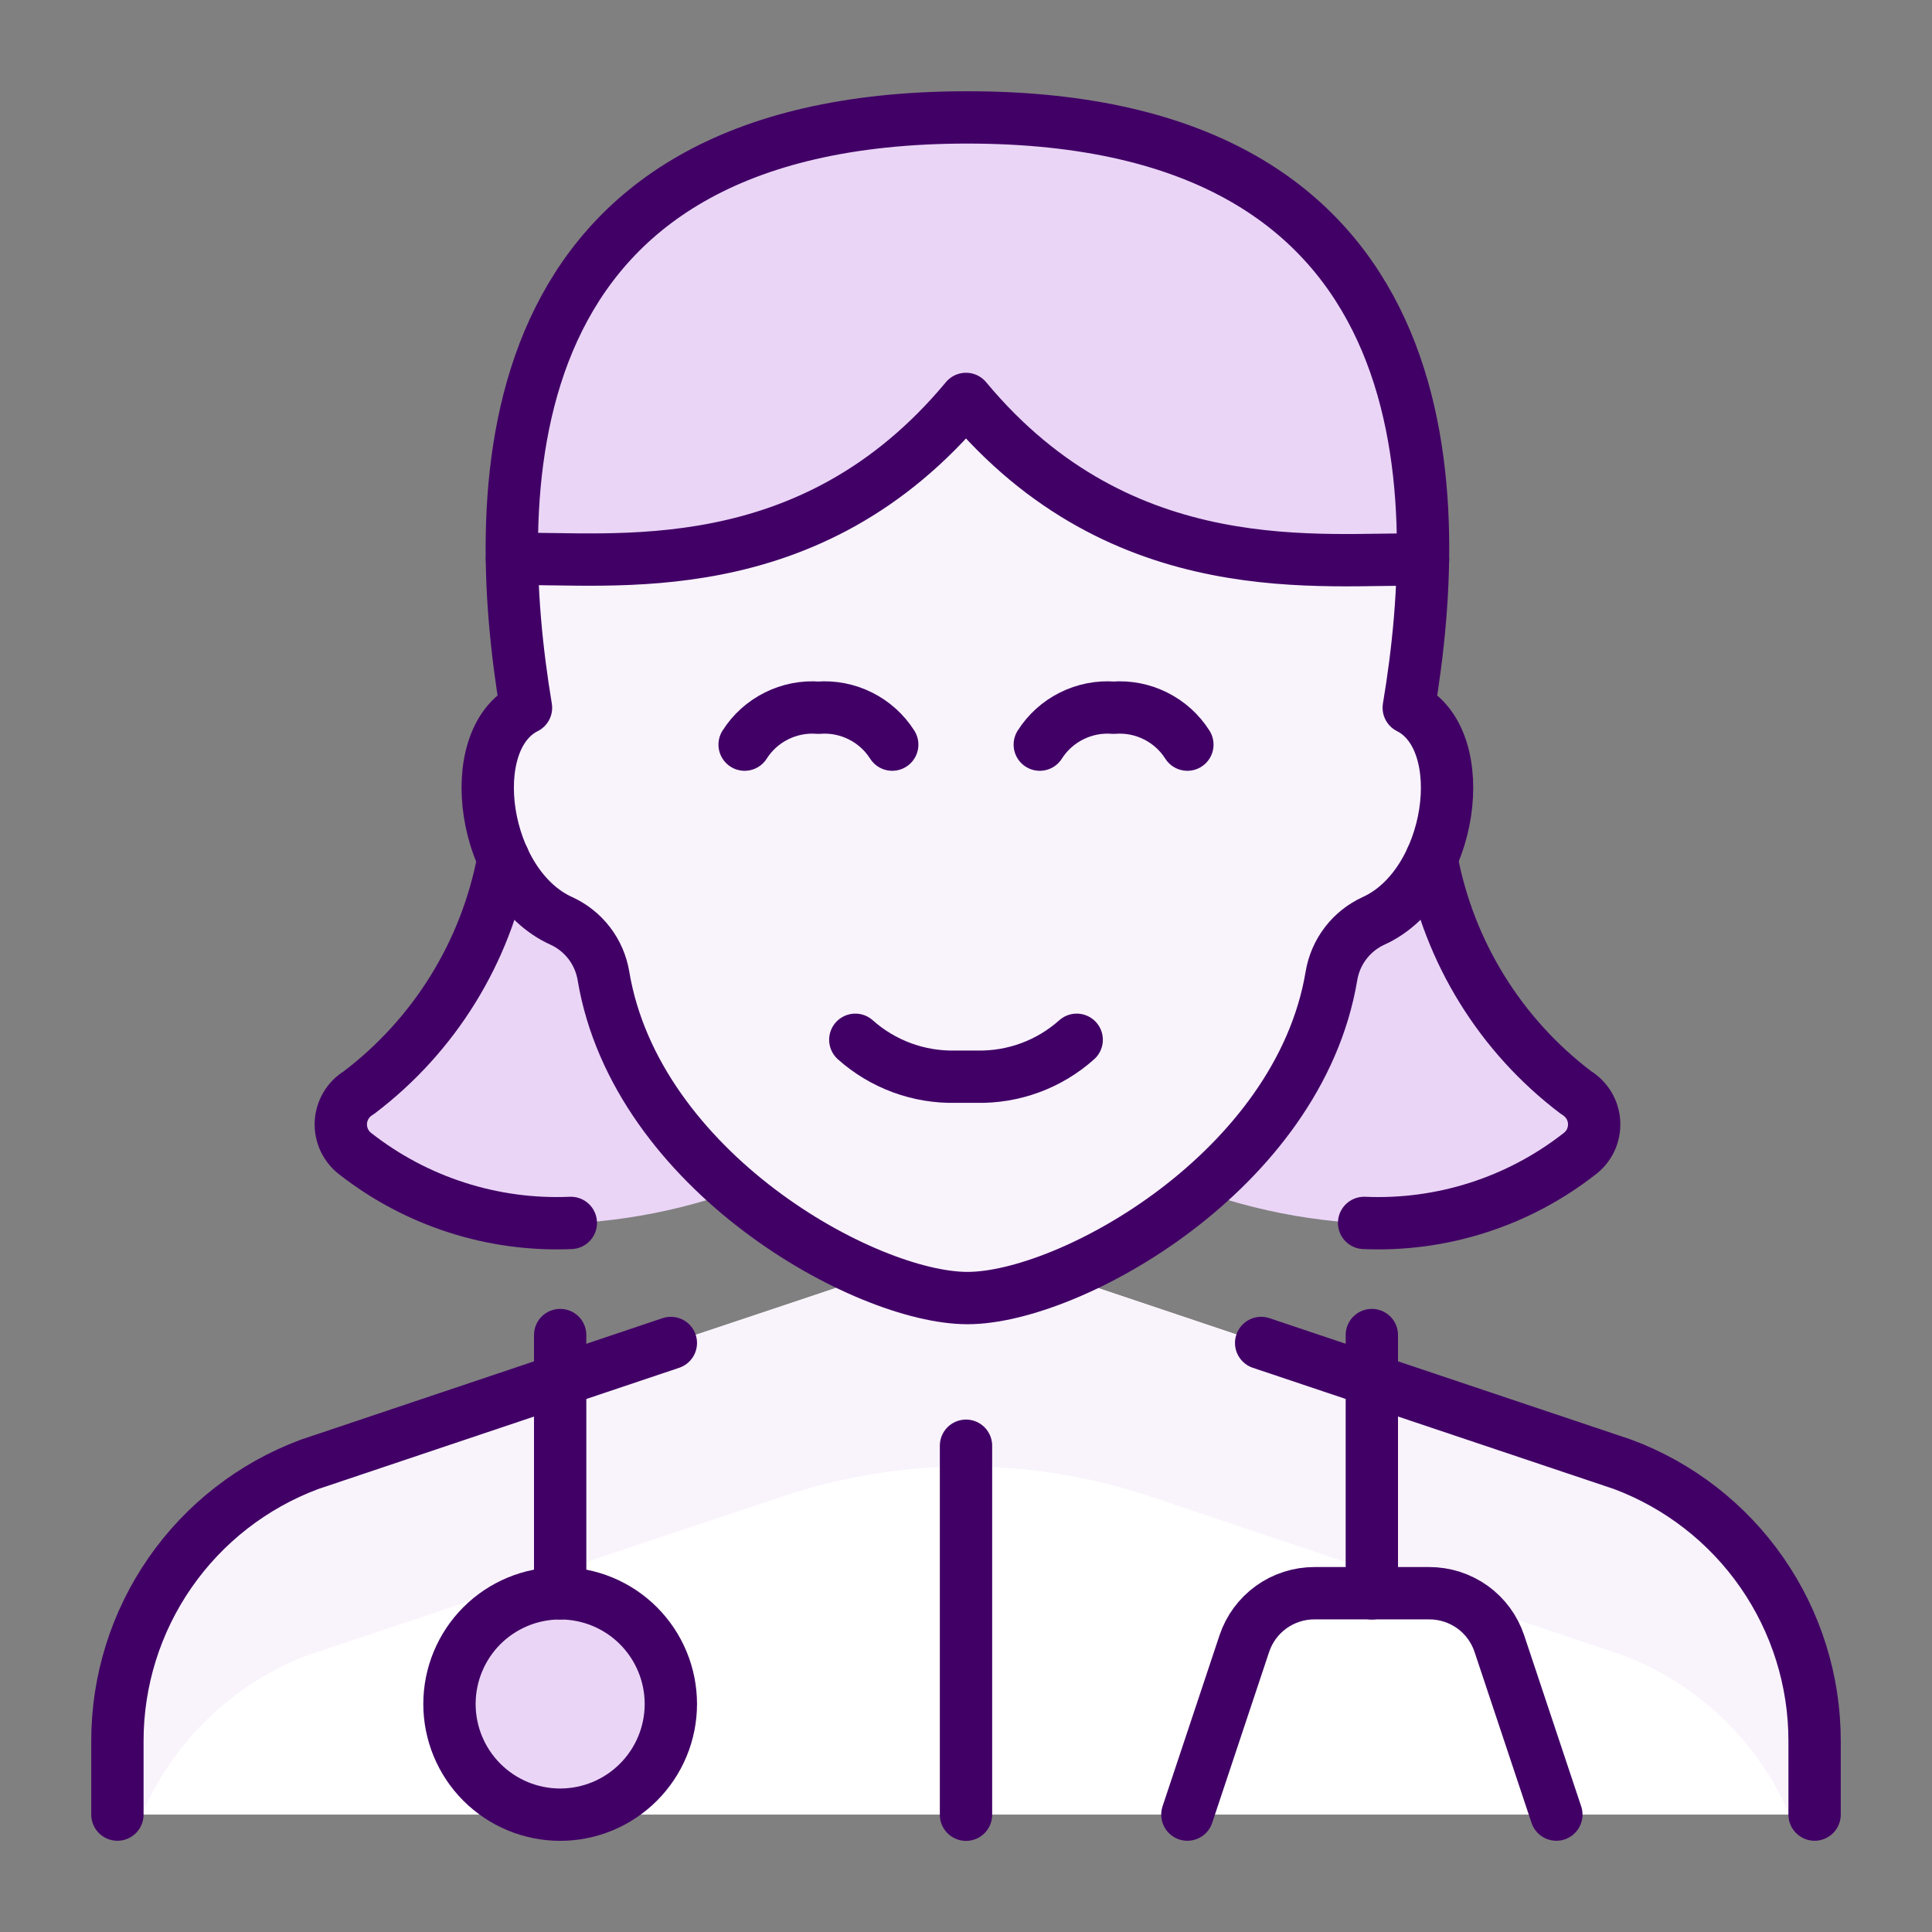<svg width="48" height="48" viewBox="0 0 48 48" fill="none" xmlns="http://www.w3.org/2000/svg">
<rect x="0" y="0" width="48" height="48" fill="#808080" stroke="none"/>
<g clip-path="url(#clip0_4339_2434)">
<path d="M45.072 43.25V45.083H2.906V43.25C2.905 41.755 3.361 40.295 4.213 39.066C5.065 37.837 6.272 36.898 7.672 36.375L21.661 31.7C22.395 32.028 23.185 32.215 23.989 32.25C24.799 32.206 25.595 32.013 26.336 31.682L40.306 36.375C41.706 36.898 42.914 37.837 43.766 39.066C44.618 40.295 45.074 41.755 45.072 43.25Z" fill="white"/>
<path d="M40.306 36.377L26.336 31.684C25.595 32.015 24.799 32.208 23.989 32.252C23.185 32.217 22.395 32.03 21.661 31.702L7.672 36.377C6.272 36.9 5.065 37.839 4.213 39.068C3.361 40.297 2.905 41.757 2.906 43.252V45.085H3.522C3.91 44.177 4.478 43.357 5.191 42.674C5.904 41.991 6.748 41.459 7.672 41.111L19.477 37.167C20.925 36.686 22.44 36.438 23.965 36.434C25.536 36.429 27.096 36.681 28.585 37.18L40.306 41.118C41.229 41.465 42.073 41.995 42.787 42.677C43.501 43.358 44.069 44.177 44.458 45.083H45.072V43.25C45.073 41.755 44.617 40.296 43.765 39.067C42.913 37.839 41.706 36.9 40.306 36.377Z" fill="#F9F3FC"/>
<path d="M12.73 20.333C12.397 23.018 11.026 25.465 8.912 27.153C8.779 27.229 8.667 27.337 8.587 27.467C8.506 27.597 8.459 27.745 8.451 27.898C8.442 28.05 8.472 28.203 8.538 28.341C8.603 28.479 8.702 28.599 8.825 28.689C10.346 29.875 12.24 30.48 14.166 30.396C17.914 30.213 21.441 28.567 23.989 25.813" fill="#EAD5F6"/>
<path d="M35.343 20.333C35.676 23.018 37.046 25.466 39.162 27.153C39.294 27.229 39.406 27.337 39.487 27.467C39.567 27.597 39.614 27.745 39.622 27.898C39.631 28.05 39.601 28.203 39.536 28.341C39.47 28.479 39.371 28.599 39.248 28.689C37.727 29.875 35.834 30.48 33.907 30.396C30.159 30.213 26.633 28.567 24.084 25.813" fill="#EAD5F6"/>
<path d="M24 32.25C26.55 32.25 32.25 29.095 33.07 24.248C33.119 23.951 33.241 23.671 33.425 23.432C33.608 23.194 33.848 23.004 34.122 22.88C36.1 21.984 36.601 18.385 35 17.584C35.917 12.109 35.917 2.917 24 2.917C12.083 2.917 12.083 12.109 13 17.584C11.398 18.385 11.9 21.984 13.878 22.88C14.152 23.004 14.392 23.194 14.575 23.432C14.759 23.671 14.881 23.951 14.931 24.248C15.75 29.095 21.448 32.25 24 32.25Z" fill="#F9F3FC"/>
<path d="M11.167 42.335C11.167 43.064 11.457 43.764 11.972 44.279C12.488 44.795 13.187 45.085 13.917 45.085C14.646 45.085 15.346 44.795 15.861 44.279C16.377 43.764 16.667 43.064 16.667 42.335C16.667 41.606 16.377 40.906 15.861 40.39C15.346 39.875 14.646 39.585 13.917 39.585C13.187 39.585 12.488 39.875 11.972 40.39C11.457 40.906 11.167 41.606 11.167 42.335Z" fill="#EAD5F6"/>
<path d="M35.348 13.899C32.928 13.845 27.905 14.614 24 9.92C20.113 14.577 15.182 13.825 12.725 13.88C12.652 8.729 14.577 2.917 24.037 2.917C33.497 2.917 35.422 8.747 35.348 13.899Z" fill="#EAD5F6"/>
<path d="M11.167 42.335C11.167 43.064 11.457 43.764 11.972 44.279C12.488 44.795 13.187 45.085 13.917 45.085C14.646 45.085 15.346 44.795 15.861 44.279C16.377 43.764 16.667 43.064 16.667 42.335C16.667 41.606 16.377 40.906 15.861 40.39C15.346 39.875 14.646 39.585 13.917 39.585C13.187 39.585 12.488 39.875 11.972 40.39C11.457 40.906 11.167 41.606 11.167 42.335Z" stroke="#410066" stroke-width="1.3" stroke-linecap="round" stroke-linejoin="round"/>
<path d="M13.917 39.586V33.169" stroke="#410066" stroke-width="1.3" stroke-linecap="round" stroke-linejoin="round"/>
<path d="M34.083 39.586V33.169" stroke="#410066" stroke-width="1.3" stroke-linecap="round" stroke-linejoin="round"/>
<path d="M29.5 45.083L30.915 40.835C31.037 40.47 31.271 40.153 31.583 39.928C31.895 39.704 32.27 39.583 32.655 39.583H35.511C35.896 39.583 36.271 39.704 36.584 39.928C36.896 40.153 37.129 40.47 37.251 40.835L38.667 45.083" stroke="#410066" stroke-width="1.3" stroke-linecap="round" stroke-linejoin="round"/>
<path d="M45.083 45.083V43.25C45.083 41.756 44.626 40.297 43.774 39.07C42.922 37.843 41.716 36.905 40.317 36.382L31.333 33.366" stroke="#410066" stroke-width="1.3" stroke-linecap="round" stroke-linejoin="round"/>
<path d="M16.667 33.366L7.683 36.384C6.284 36.907 5.078 37.844 4.226 39.071C3.374 40.298 2.917 41.756 2.917 43.25V45.083" stroke="#410066" stroke-width="1.3" stroke-linecap="round" stroke-linejoin="round"/>
<path d="M24 45.086V35.919" stroke="#410066" stroke-width="1.3" stroke-linecap="round" stroke-linejoin="round"/>
<path d="M21.25 25.833C21.934 26.443 22.824 26.771 23.74 26.75H24.26C25.177 26.771 26.067 26.444 26.75 25.833" stroke="#410066" stroke-width="1.3" stroke-linecap="round" stroke-linejoin="round"/>
<path d="M22.167 18.5C21.973 18.195 21.7 17.949 21.377 17.788C21.054 17.626 20.693 17.555 20.333 17.583C19.973 17.555 19.613 17.626 19.29 17.788C18.967 17.949 18.694 18.195 18.5 18.5" stroke="#410066" stroke-width="1.3" stroke-linecap="round" stroke-linejoin="round"/>
<path d="M29.5 18.5C29.306 18.195 29.033 17.949 28.71 17.788C28.387 17.626 28.026 17.555 27.667 17.583C27.307 17.555 26.946 17.626 26.623 17.788C26.3 17.949 26.027 18.195 25.833 18.5" stroke="#410066" stroke-width="1.3" stroke-linecap="round" stroke-linejoin="round"/>
<path d="M24.037 32.25C26.58 32.25 32.268 29.095 33.079 24.248C33.128 23.951 33.249 23.671 33.432 23.432C33.615 23.193 33.854 23.003 34.127 22.878C36.1 21.984 36.599 18.385 35 17.584C35.917 12.109 35.917 2.917 24.033 2.917C12.149 2.917 12.159 12.109 13.068 17.584C11.471 18.383 11.968 21.984 13.944 22.878C14.218 23.003 14.457 23.193 14.64 23.432C14.823 23.671 14.944 23.951 14.993 24.248C15.805 29.097 21.494 32.25 24.037 32.25Z" stroke="#410066" stroke-width="1.3" stroke-linecap="round" stroke-linejoin="round"/>
<path d="M12.721 13.889C15.174 13.833 20.117 14.582 24 9.911C27.901 14.604 32.93 13.844 35.354 13.906" stroke="#410066" stroke-width="1.3" stroke-linecap="round" stroke-linejoin="round"/>
<path d="M12.508 21.334C12.076 23.652 10.794 25.726 8.913 27.149C8.784 27.227 8.675 27.335 8.598 27.464C8.52 27.594 8.476 27.74 8.468 27.891C8.461 28.042 8.491 28.192 8.555 28.328C8.62 28.465 8.717 28.583 8.838 28.673C10.36 29.86 12.254 30.466 14.182 30.383" stroke="#410066" stroke-width="1.3" stroke-linecap="round" stroke-linejoin="round"/>
<path d="M35.566 21.334C35.998 23.653 37.28 25.727 39.162 27.149C39.291 27.227 39.399 27.335 39.477 27.465C39.554 27.594 39.599 27.741 39.606 27.891C39.613 28.042 39.583 28.192 39.519 28.329C39.454 28.465 39.356 28.583 39.235 28.673C37.714 29.86 35.819 30.467 33.891 30.383" stroke="#410066" stroke-width="1.3" stroke-linecap="round" stroke-linejoin="round"/>
</g>
<defs>
<clipPath id="clip0_4339_2434">
<rect width="44" height="44" fill="white" transform="translate(2 2)"/>
</clipPath>
</defs>
</svg>
